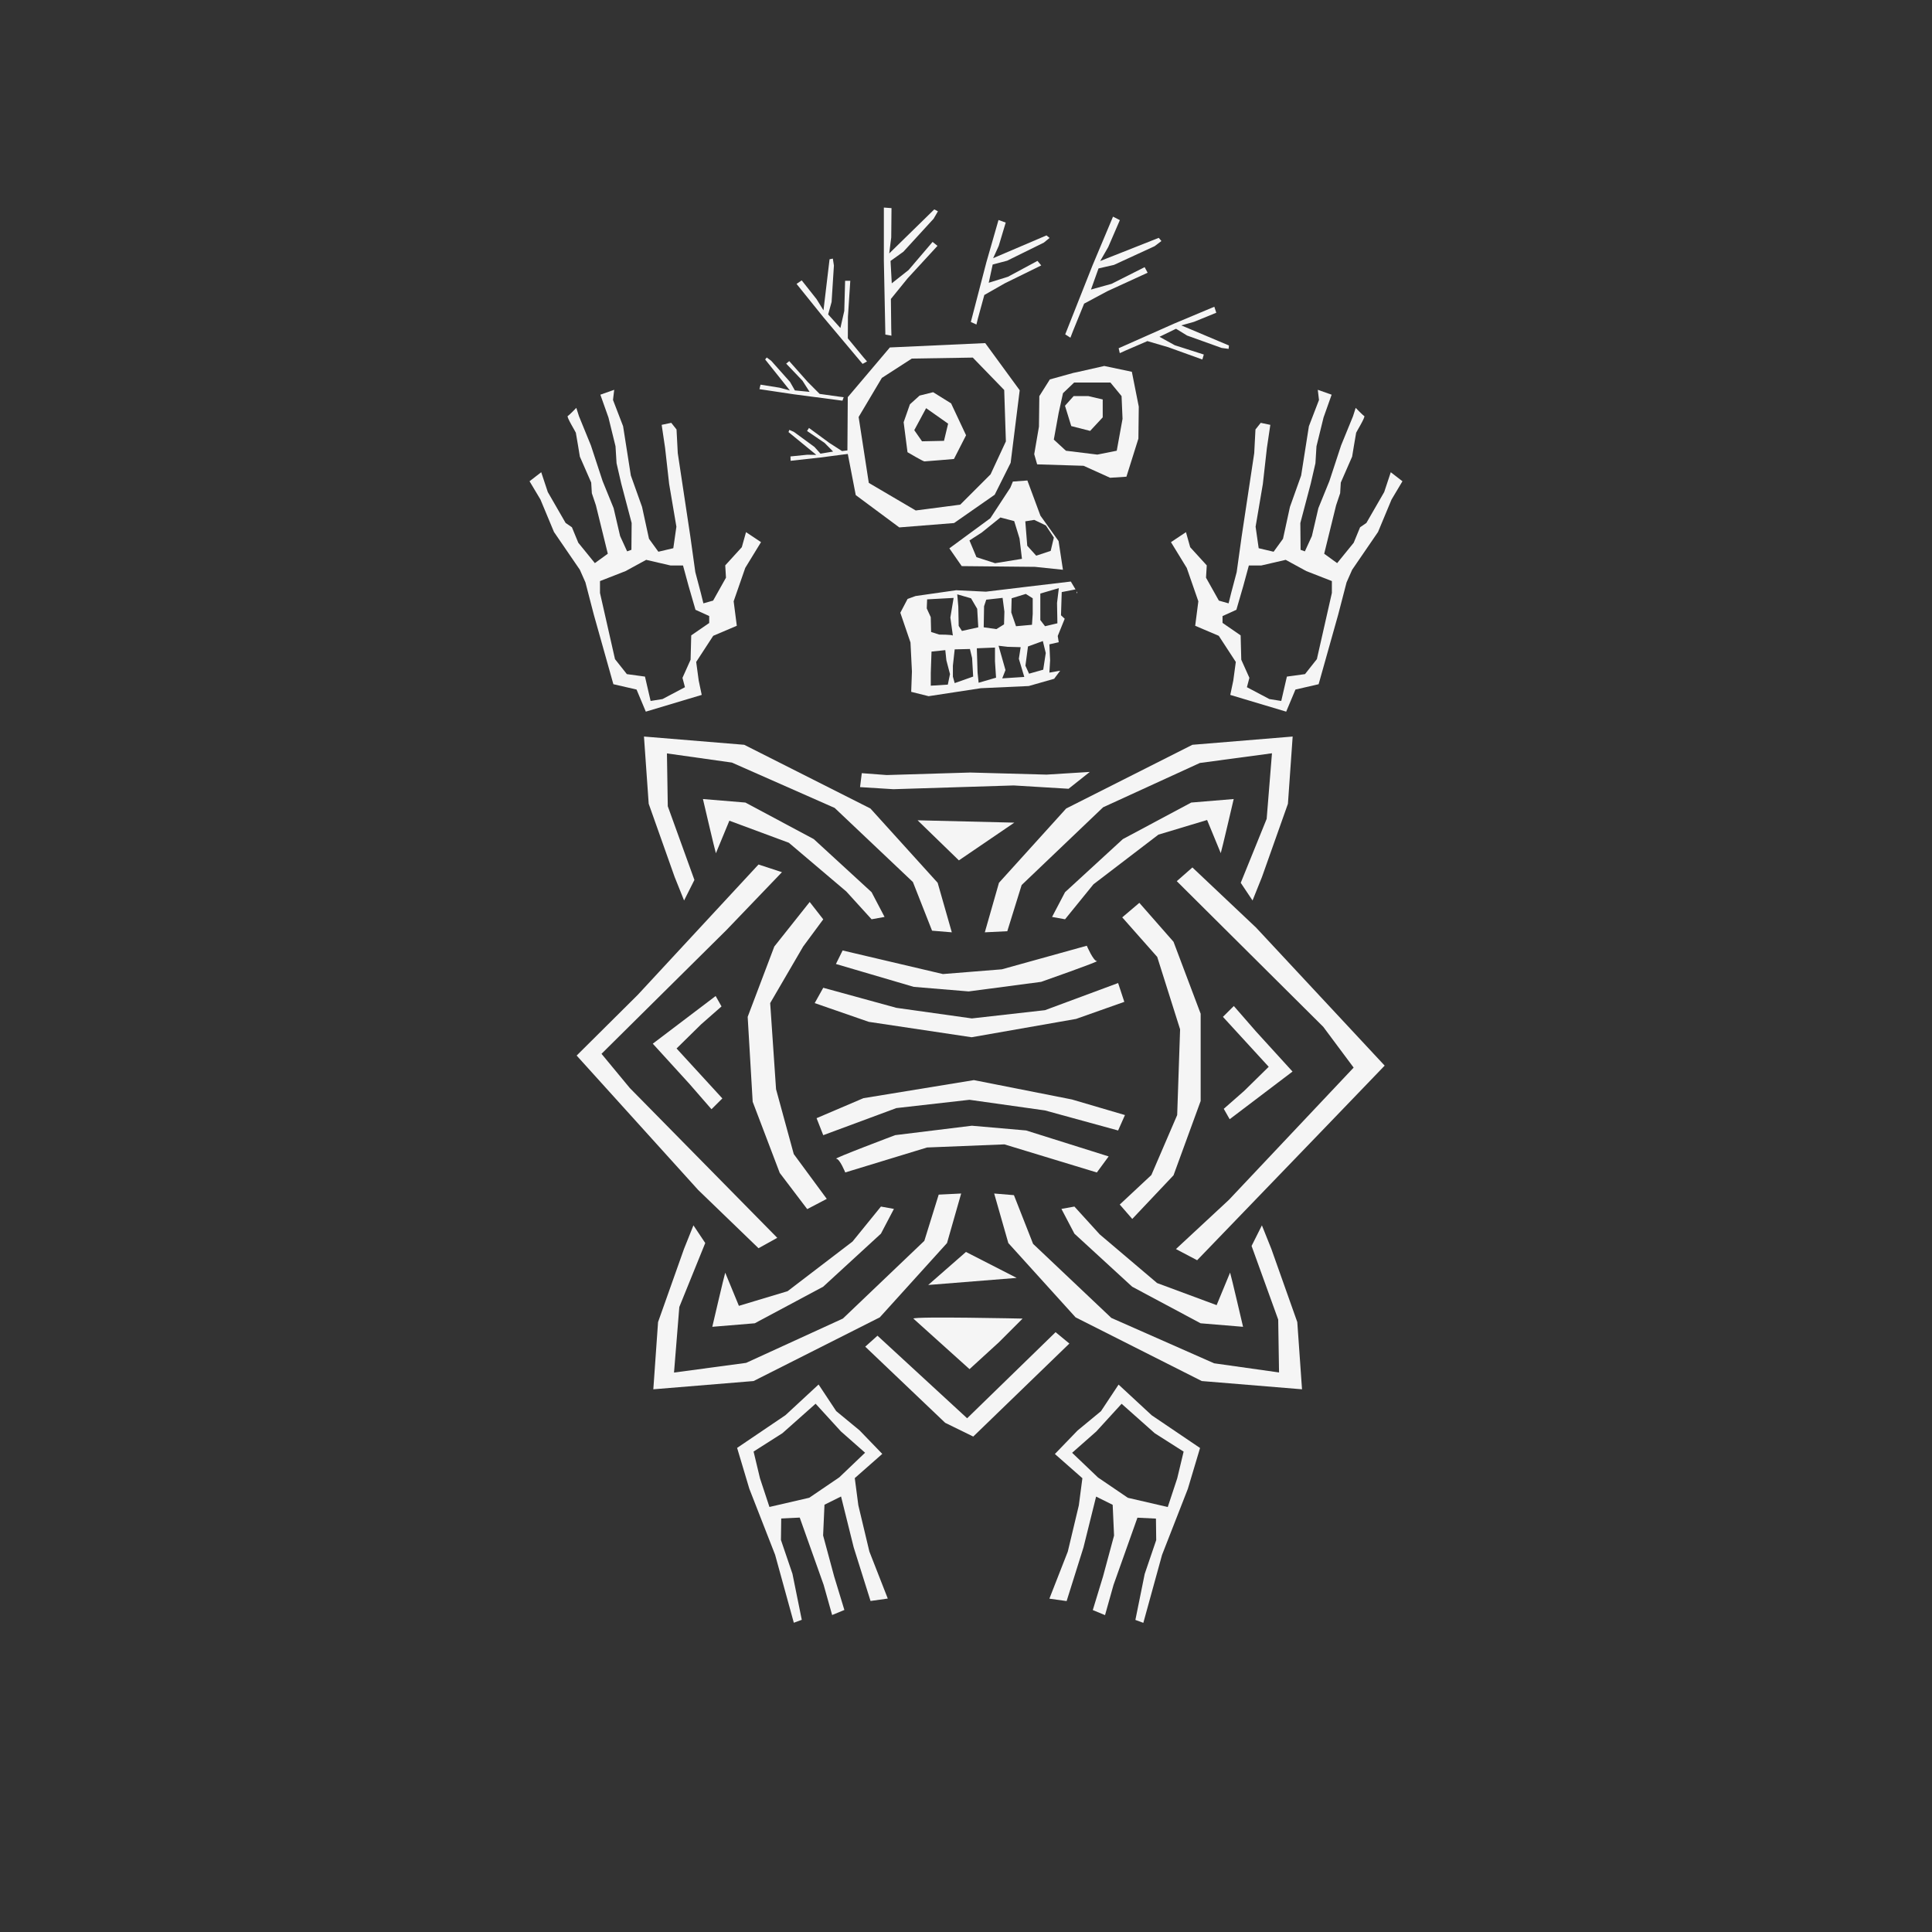 <?xml version="1.0" encoding="UTF-8"?>
<svg id="uuid-a74653a0-e4eb-43f1-8c5e-227ff655bd9b" data-name="Ebene 1" xmlns="http://www.w3.org/2000/svg" viewBox="0 0 576 576">
  <rect x="0" y="0" width="576" height="576" fill="#333333" stroke="none"/>
  <g>
    <path d="m226.89,161.63l-4.47-2.98-1.26,4.49-4.94,5.42.22,3.67-3.83,6.83-2.9.82-.77-3.11-1.64-6.2-1.49-10.68-3.74-24.79-.37-7.06-1.57-1.98-2.86.6,1.02,6.88,1.21,10.76,2.16,12.72-.92,6.42-4.45,1.05-2.8-3.86-2.07-9.51-3.34-9.36-2.31-14.69-3.01-7.83.36-3.03-4.13,1.46,2.41,6.79,2.11,8.59.31,5.06,1.4,6.07,3.1,11.75-.07,7.99-1.28.46-2.09-4.56-1.94-8.34-3.28-8.06-3.49-10.63-3.55-8.69-.8-2.5s-2.11,2.21-2.55,2.43c-.44.22,2.33,4.69,2.41,4.98s1.2,7.13,1.2,7.13l3.38,7.73.19,3.18,1.21,3.6,3.55,14.44-3.86,2.8-4.94-6.08-1.9-4.61-1.88-1.29-5.31-9.21-1.96-5.91-3.48,2.69,3.25,5.45,4.03,9.67,7.71,11.26,1.67,3.77,2.49,9.59,5.84,20.77,6.91,1.59,2.76,6.59,16.67-4.99-.9-4.29-.75-5.54,5.08-7.79,7.03-2.99-.94-7.3,3.46-9.96,4.7-7.68Zm-15.41,24.08l-5.4,3.72-.19,7.26-2.42,5.4.74,2.79-6.7,3.54-3.54.56-1.68-7.26-5.4-.74-3.54-4.47-4.47-19.73v-3.54l7.63-2.98,6.14-3.35,7.26,1.68h3.72l1.67,6.14,2.05,7.07,4.09,1.86v2.05Z" style="fill: #f5f5f5;"/>
    <path d="m353.81,169.31l3.46,9.96-.94,7.3,7.03,2.99,5.08,7.79-.75,5.54-.9,4.29,16.67,4.99,2.76-6.59,6.91-1.59,5.84-20.77,2.49-9.59,1.67-3.77,7.71-11.26,4.03-9.67,3.25-5.45-3.48-2.69-1.96,5.91-5.31,9.21-1.88,1.29-1.9,4.61-4.94,6.08-3.86-2.8,3.55-14.44,1.21-3.6.19-3.18,3.38-7.73s1.12-6.85,1.2-7.13,2.85-4.75,2.41-4.98c-.44-.23-2.55-2.43-2.55-2.43l-.8,2.5-3.55,8.69-3.49,10.63-3.28,8.06-1.94,8.34-2.09,4.56-1.28-.46-.07-7.99,3.1-11.75,1.4-6.07.31-5.06,2.11-8.59,2.41-6.79-4.13-1.46.36,3.03-3.01,7.83-2.31,14.69-3.34,9.36-2.07,9.51-2.8,3.86-4.45-1.05-.92-6.42,2.16-12.72,1.21-10.76,1.02-6.88-2.86-.6-1.57,1.98-.37,7.06-3.74,24.79-1.49,10.68-1.64,6.2-.77,3.11-2.9-.82-3.83-6.83.22-3.67-4.94-5.42-1.26-4.49-4.47,2.98,4.7,7.68Zm10.71,14.35l4.09-1.86,2.05-7.07,1.67-6.14h3.72s7.26-1.68,7.26-1.68l6.14,3.35,7.63,2.98v3.54s-4.47,19.73-4.47,19.73l-3.54,4.47-5.4.74-1.68,7.26-3.54-.56-6.7-3.54.74-2.79-2.42-5.4-.19-7.26-5.4-3.72v-2.05Z" style="fill: #f5f5f5;"/>
    <g>
      <polygon points="201.13 261.44 193.4 239.63 191.99 219.59 221.88 222.05 259.5 241.04 279.55 263.19 283.77 277.96 277.88 277.47 272.17 262.96 248.84 240.87 218.2 227.35 198.84 224.62 199.09 240.37 207.03 262.34 203.95 268.47 201.13 261.44" style="fill: #f5f5f5;"/>
      <path d="m213.44,254.4c-.35-1.05-3.87-16.18-3.87-16.18l12.66,1.05,20.39,10.9,17.23,15.82,3.87,7.38-3.87.7-7.54-8.29-17.12-14.52-17.74-6.58-4.01,9.69Z" style="fill: #f5f5f5;"/>
      <polygon points="376.25 261.44 383.98 239.63 385.39 219.59 355.5 222.05 317.87 241.04 297.83 263.19 293.61 277.96 300.31 277.63 304.59 263.86 328.88 240.68 357.72 227.47 379.22 224.58 377.64 244.13 369.91 263.2 373.43 268.47 376.25 261.44" style="fill: #f5f5f5;"/>
      <path d="m363.94,254.4c.35-1.05,3.87-16.18,3.87-16.18l-12.66,1.05-20.39,10.9-17.23,15.82-3.87,7.38,3.87.7,8.47-10.43,19.36-14.8,14.52-4.37,4.08,9.9Z" style="fill: #f5f5f5;"/>
      <polygon points="379.04 372.36 386.77 394.16 388.18 414.2 358.29 411.74 320.67 392.75 300.62 370.6 296.4 355.83 302.29 356.32 308 370.84 331.33 392.92 361.97 406.45 381.33 409.18 381.08 393.42 373.14 371.46 376.22 365.32 379.04 372.36" style="fill: #f5f5f5;"/>
      <path d="m366.73,379.39c.35,1.05,3.87,16.18,3.87,16.18l-12.66-1.05-20.39-10.9-17.23-15.82-3.87-7.38,3.87-.7,7.54,8.29,17.12,14.52,17.74,6.58,4.01-9.69Z" style="fill: #f5f5f5;"/>
      <polygon points="203.92 372.36 196.19 394.16 194.78 414.2 224.67 411.74 262.3 392.75 282.34 370.6 286.56 355.83 279.86 356.16 275.58 369.94 251.3 393.11 222.45 406.32 200.95 409.21 202.53 389.66 210.26 370.59 206.74 365.32 203.92 372.36" style="fill: #f5f5f5;"/>
      <path d="m216.23,379.39c-.35,1.05-3.87,16.18-3.87,16.18l12.66-1.05,20.39-10.9,17.23-15.82,3.87-7.38-3.87-.7-8.47,10.43-19.36,14.8-14.52,4.37-4.08-9.9Z" style="fill: #f5f5f5;"/>
      <path d="m251.22,283.36l-2,4.04,23.2,6.82,16.38,1.36,21.59-2.85s17.68-6.2,16.63-6.2-3.01-4.57-3.01-4.57l-25.32,7.03-17.58,1.41-29.89-7.03Z" style="fill: #f5f5f5;"/>
      <polygon points="245.44 294.49 242.89 299.06 259.02 304.65 289.67 309.24 320.81 303.78 335.2 298.69 333.35 293.08 311.55 301.17 289.74 303.63 267.24 300.47 245.44 294.49" style="fill: #f5f5f5;"/>
      <path d="m327.01,349.56l3.52-4.79-24.61-7.74-16.18-1.41-22.86,2.81s-18.64,7.03-17.58,7.03,2.7,4.09,2.7,4.09l24.38-7.44,23.08-.93,27.55,8.38Z" style="fill: #f5f5f5;"/>
      <polygon points="333.35 337.04 335.39 332.44 319.57 327.79 290.35 322.02 257.41 327.41 243.45 333.37 245.44 338.44 267.24 330.36 289.04 327.89 311.55 331.06 333.35 337.04" style="fill: #f5f5f5;"/>
      <polygon points="241.4 268.91 230.85 282.19 222.91 303.16 224.4 328.47 232.47 349.69 240.66 360.48 246.49 357.43 236.65 344.07 231.37 324.73 229.62 299.06 239.46 282.18 245.44 274.09 241.4 268.91" style="fill: #f5f5f5;"/>
      <polygon points="337.57 363.41 349.87 350.4 357.96 328.25 357.96 302.23 349.87 280.78 339.68 269.17 334.58 273.5 345.01 285.29 351.83 306.88 350.96 332.44 343.27 350.31 333.84 359.12 337.57 363.41" style="fill: #f5f5f5;"/>
      <polygon points="226.14 257.74 190.16 296.58 171.92 314.7 208.15 354.77 226.14 372.14 231.73 369.04 187.77 324.38 179.33 314.18 216.6 277.26 233.13 260.03 226.14 257.74" style="fill: #f5f5f5;"/>
      <polygon points="356.91 375.72 395.23 335.98 412.82 317.7 374.49 276.56 355.5 258.62 350.84 262.71 394.51 306.13 403.57 318.29 366.35 357.75 350.59 372.39 356.91 375.72" style="fill: #f5f5f5;"/>
      <polygon points="213.36 296.95 194.62 311.16 205.52 323.12 212.12 330.7 215.36 327.48 201.71 312.59 209.03 305.39 215.11 300.05 213.36 296.95" style="fill: #f5f5f5;"/>
      <polygon points="366.61 333.68 385.35 319.47 374.45 307.51 367.85 299.93 364.6 303.16 378.25 318.05 370.93 325.24 364.85 330.58 366.61 333.68" style="fill: #f5f5f5;"/>
      <path d="m272.3,393.11l16.75,15.08,8.75-8,7.07-7.07s-32.22-.7-32.57,0Z" style="fill: #f5f5f5;"/>
      <polygon points="261.61 398.22 257.96 401.49 281.79 424.19 290.16 428.29 318.82 400.56 314.71 397.17 288.34 422.84 261.61 398.22" style="fill: #f5f5f5;"/>
      <polygon points="276.73 383.1 287.99 373.25 303.11 380.99 276.73 383.1" style="fill: #f5f5f5;"/>
      <polygon points="285.88 256.51 273.57 244.56 302.4 245.26 285.88 256.51" style="fill: #f5f5f5;"/>
      <polygon points="289.28 230.32 264.37 231.07 256.93 230.51 256.41 234.67 266.36 235.29 302.21 234.17 318.58 235.16 324.91 230.14 312.02 230.94 289.28 230.32" style="fill: #f5f5f5;"/>
    </g>
    <path d="m259.54,477.31l5.14-.72-5.49-14.03-3.29-13.79-1.06-8.09,8.2-7.22-6.78-7.02-6.96-5.74-5.25-7.93-9.88,9.15-14.41,9.75,3.64,12.18,7.69,19.69,5.58,20.26,2.37-.87-2.78-13.72-3.43-10.08.08-6.41,5.52-.27,7.13,20.05,2.53,9,3.65-1.51-3.05-10.01-3.29-12.2.41-9.17,4.94-2.45,3.77,15.17,5.01,15.95Zm-18.25-30.78l-11.89,2.75-2.82-8.54-1.91-7.98,8.61-5.48,9.88-8.78,7.55,8.26,7.2,6.35-7.69,7.34-8.93,6.07Z" style="fill: #f5f5f5;"/>
    <path d="m323.02,461.36l3.77-15.17,4.94,2.45.41,9.17-3.29,12.2-3.05,10.01,3.65,1.51,2.53-9,7.13-20.05,5.52.27.08,6.41-3.43,10.08-2.78,13.72,2.37.87,5.58-20.26,7.69-19.69,3.64-12.18-14.41-9.75-9.88-9.15-5.25,7.93-6.96,5.74-6.78,7.02,8.2,7.22-1.06,8.09-3.29,13.79-5.49,14.03,5.14.72,5.01-15.95Zm4.31-20.89l-7.69-7.34,7.2-6.35,7.55-8.26,9.88,8.78,8.61,5.48-1.91,7.98-2.82,8.54-11.89-2.75-8.93-6.07Z" style="fill: #f5f5f5;"/>
  </g>
  <g>
    <path d="m293.75,102.29l-28.45,1.3-12.55,14.82-.11,16.33,2.49,12.87,12.98,9.63,16.33-1.3,12.11-8.44,4.76-9.52,2.7-21.63-10.28-14.06Zm1.62,39.08l-9.09,9.09-13.27,1.73-13.99-8.22-3.03-19.65,6.92-11.65,8.94-5.77,18.17-.29,9.37,9.66.5,15.32-4.54,9.77Z" style="fill: #f5f5f5;"/>
    <path d="m283.54,120.25l-5.34-3.32-4.04,1.01-2.88,2.6-1.87,5.34,1.15,8.94s4.62,2.74,5.05,2.74,8.8-.72,8.8-.72l3.61-7.07-4.47-9.52Zm-2.09,11.18l-6.56.14-2.31-3.32,3.53-6.56,6.56,4.62-1.23,5.12Z" style="fill: #f5f5f5;"/>
    <path d="m315.6,161.31l-5.41-7.57-3.89-10.49-4.33.32-.76,1.84-5.95,9.09-12.22,8.98,3.68,5.3,21.85.22,8.33.87-1.3-8.55Zm-18.93,6.6l-5.55-1.8-2.09-4.98,3.68-2.38,5.55-4.47,4.11,1.08,1.59,5.19.72,6.06-8,1.3Zm16.59-3.68l-4.33,1.44-2.67-2.96-.58-7.28,2.67-.43,3.46,1.66,2.38,3.61-.94,3.97Z" style="fill: #f5f5f5;"/>
    <g>
      <polygon points="321.18 176.64 320.99 176.32 321.02 176.96 321.18 176.64" style="fill: #f5f5f5;"/>
      <path d="m312.86,200.54l.22-3.68-.22-4.76,2.79-.63-.3-1.86,2.08-5.14-1.11-1.03.22-6.92,4.11-.8-1.4-2.34-12.76,1.51-12.55,1.51-8.87-.43-12.11,1.73-2.38.87-2.16,4.11,3.03,8.87.43,8.65-.22,6.06,5.19,1.3,15.58-2.38,14.28-.65,7.57-2.16,1.8-2.41-3.21.57Zm-2.7-23.58l5.52-1.62-.54,4.43.11,6.06-3.68.87-1.41-1.84v-7.9Zm-8.55,1.41l4.22-1.3,2.06,1.3v4.65l-.22,3.25-4.76.43-1.41-4.11.11-4.22Zm-12.11,0l1.84,3.14.32,5.52-4.87,1.08-.97-1.51-.11-5.73-.32-3.68,4.11,1.19Zm-6.92,25.74l-5.08.32v-3.79l.22-6.38,4.11-.43.32,3.03,1.08,4.11-.65,3.14Zm-2.6-14.93l-2.38-.76-.11-4.43-1.19-2.6.11-2.7,7.9-.43-.97,5.84s.65,4.88.74,5.38c0,0,.01.02.01.03,0,.02,0,.01-.01-.03-.25-.29-4.1-.29-4.1-.29Zm4.65,14.49l-.54-1.95v-3.25l.54-4.87,4.54-.11.65,2.7.32,5.52-5.52,1.95Zm7.14-.11l-.32-3.03-.22-7.25,5.41-.22v4.11l.32,4.87-5.19,1.51Zm1.51-16.55l.11-6.27.65-1.95,4.87-.54.54,4.11-.11,3.79-2.27,1.41-3.79-.54Zm5.52,15.25l.97-2.49-2.06-7.25,2.7.32,3.89.11-.54,3.46,1.62,5.41-6.6.43Zm12.22-2.6l-4.22,1.19-1.08-2.38.76-5.73,4.43-1.62.87,3.57-.76,4.98Z" style="fill: #f5f5f5;"/>
    </g>
    <path d="m337.44,110.84l-8.22-1.73-8.11,1.84-1.08.22-7.03,1.95-3.14,4.98-.11,9.09-1.41,8.22.87,3.03,13.85.43,7.9,3.57,4.87-.32,3.57-11.36.11-9.52-2.06-10.38Zm-4.51,23.54l-5.77,1.15-9.37-1.15-3.61-3.32,1.44-7.93,1.3-5.91,3.32-3.17h10.82l3.32,4.04.29,6.78-1.73,9.52Z" style="fill: #f5f5f5;"/>
    <polygon points="324.43 118.08 320.1 118.08 317.51 120.97 319.38 127.03 325.01 128.47 328.76 124.43 328.76 119.09 324.43 118.08" style="fill: #f5f5f5;"/>
    <polygon points="263.96 99.76 265.77 100.08 265.71 97.93 265.61 89.36 265.61 89.12 265.76 88.94 270.55 83.04 270.56 83.03 270.57 83.01 279.5 73.3 278.04 72.12 270.91 80.47 270.86 80.52 270.81 80.56 266.85 83.69 265.87 84.47 265.8 83.22 265.52 78.15 265.5 77.79 265.79 77.59 269.33 75.05 278.35 65.2 279.63 63 278.54 62.43 266.45 74.25 265.11 75.56 265.34 73.71 265.71 70.8 265.79 62.05 263.51 61.88 263.51 77.66 263.96 99.76" style="fill: #f5f5f5;"/>
    <polygon points="257.17 108.49 258.49 107.76 257.35 106.43 252.9 101.03 252.77 100.88 252.77 100.69 252.8 94.49 252.8 94.48 252.8 94.46 253.5 83.72 251.96 83.71 251.71 92.67 251.71 92.73 251.69 92.78 250.78 96.79 250.55 97.8 249.87 97.03 247.1 93.96 246.9 93.74 246.98 93.46 247.93 90.03 248.62 79.15 248.3 77.1 247.32 77.3 245.69 91.01 245.51 92.52 244.71 91.22 243.45 89.19 239.02 83.59 237.48 84.64 245.56 94.67 257.17 108.49" style="fill: #f5f5f5;"/>
    <polygon points="251.17 119.46 251.54 118.42 250.14 118.25 244.53 117.46 244.38 117.44 244.27 117.34 240.86 113.92 240.85 113.91 240.84 113.9 235.3 107.66 234.39 108.41 239.21 113.46 239.24 113.49 239.26 113.52 240.95 116.17 241.37 116.83 240.54 116.75 237.22 116.42 236.98 116.4 236.87 116.2 235.53 113.86 229.91 107.55 228.59 106.58 228.12 107.17 234.76 115.49 235.49 116.41 234.3 116.09 232.44 115.59 226.74 114.68 226.42 116.02 236.71 117.56 251.17 119.46" style="fill: #f5f5f5;"/>
    <polygon points="257.18 134.75 257.25 133.7 256.03 133.87 251.17 134.46 251.04 134.48 250.93 134.41 247.28 132.06 247.27 132.05 247.26 132.05 241.19 127.59 240.61 128.49 245.8 132.02 245.83 132.04 245.85 132.06 247.88 134.11 248.38 134.63 247.68 134.74 244.82 135.22 244.62 135.25 244.48 135.1 242.82 133.25 236.67 128.75 235.33 128.16 235.08 128.82 242.55 134.94 243.37 135.62 242.31 135.6 240.63 135.58 235.67 136.08 235.71 137.38 244.66 136.39 257.18 134.75" style="fill: #f5f5f5;"/>
    <polygon points="289.44 96 291.11 96.75 291.53 95.02 293.41 88.14 293.46 87.95 293.65 87.84 299.6 84.45 299.61 84.44 299.63 84.44 310.43 79.13 309.31 77.78 300.53 82.5 300.48 82.52 300.42 82.54 295.9 83.95 294.77 84.3 295 83.28 295.89 79.16 295.95 78.87 296.28 78.78 300.26 77.73 311.19 72.34 312.92 70.94 312 70.18 297.67 76.3 296.09 76.97 296.74 75.56 297.75 73.33 299.84 66.36 297.69 65.59 294.07 78.21 289.44 96" style="fill: #f5f5f5;"/>
    <polygon points="317.58 99.69 319.13 100.68 319.9 98.68 323.13 90.74 323.22 90.52 323.43 90.41 330.12 86.83 330.14 86.82 330.16 86.81 342.15 81.31 341.26 79.65 331.45 84.59 331.39 84.62 331.33 84.64 326.47 85.99 325.26 86.33 325.68 85.15 327.39 80.37 327.51 80.03 327.85 79.95 332.1 78.98 344.23 73.4 346.26 71.86 345.47 70.91 329.74 77.13 328.01 77.82 328.94 76.2 330.4 73.66 333.87 65.63 331.83 64.59 325.72 79.13 317.58 99.69" style="fill: #f5f5f5;"/>
    <polygon points="333.51 103.82 333.85 105.29 335.45 104.56 341.91 101.77 342.09 101.69 342.27 101.75 348.25 103.5 348.27 103.5 348.28 103.51 358.46 107.18 358.9 105.7 350.31 102.95 350.26 102.94 350.21 102.91 346.59 100.91 345.68 100.41 346.61 99.96 350.36 98.14 350.62 98.02 350.87 98.17 353.92 100.04 364.23 103.74 366.3 104.01 366.39 103 353.6 97.6 352.19 97.01 353.66 96.6 355.98 95.95 362.62 93.24 362.03 91.45 350.09 96.46 333.51 103.82" style="fill: #f5f5f5;"/>
  </g>
</svg>